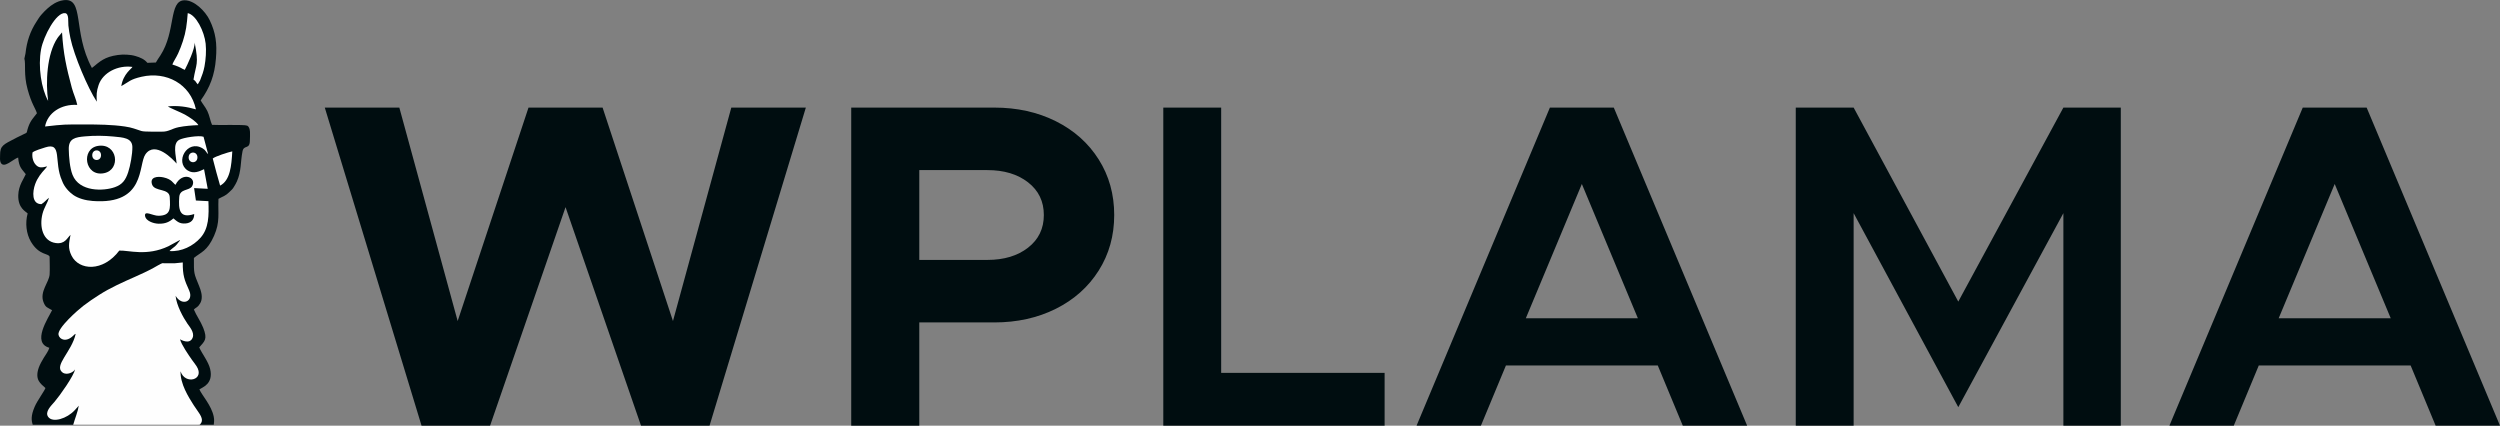 <svg xmlns="http://www.w3.org/2000/svg" xmlns:xlink="http://www.w3.org/1999/xlink" xml:space="preserve" width="15134px" height="2577px" style="shape-rendering:geometricPrecision; text-rendering:geometricPrecision; image-rendering:optimizeQuality; fill-rule:evenodd; clip-rule:evenodd" viewBox="0 0 17308.39 2947"><rect x="0" y="0" width="17308.39" height="2947" fill="#808080" stroke="none"/> <defs>  <style type="text/css">   <![CDATA[    .fil0 {fill:#000D10}    .fil1 {fill:#FEFEFE}    .fil3 {fill:white}    .fil2 {fill:#000D10;fill-rule:nonzero}   ]]>  </style> </defs> <g id="Vrstva_x0020_1">    <path class="fil0" d="M168.78 405.78c11,39.95 -6.05,108.48 22.18,212.2 27.85,102.44 53.69,129.74 64.69,166.02 -22.54,30.24 -43.62,48.38 -60.11,95.66 -19.97,56.62 12.65,24.74 -81,73.48 -94.19,48.93 -113.8,54.24 -113.98,121.31 -0.19,16.5 -2.75,38.11 4.94,52.41 22.91,41.79 85.21,-25.83 120.21,-36.46 5.13,69.63 27.49,81.36 52.78,115.26 -11.54,28.77 -50.03,76.42 -52.04,145.13 -2.75,90.34 51.3,112.7 65.05,126.63 -18.33,66.52 -9.53,141.1 22.36,195.53 57.17,96.94 123.51,79.72 129.56,104.46 0.18,39.03 2.38,83.37 0.18,121.86 -3.11,54.6 -70.92,119.48 -42.52,192.41 15.22,38.67 26.39,35.92 59.56,55.71 -27.49,56.07 -142.56,225.76 -19.06,260.21 -6.05,22.91 -26.2,49.11 -38.48,69.45 -11.73,19.24 -26.75,45.44 -34.82,68.35 -29.51,85.39 13.74,110.68 46.36,140.92 -8.97,23.82 -56.26,86.68 -74.95,130.29 -26.38,61.76 -22.9,93.09 -13.01,123.88l277.99 0 335.72 -198.28 546.81 198.28 92.91 0c2.01,-16.5 4.03,-32.98 -0.19,-55.34 -15.21,-77.88 -82.09,-148.8 -99.5,-189.48 20.16,-14.48 99.14,-37.2 74.4,-141.66 -11.91,-50.39 -56.26,-105.36 -75.5,-148.98 38.48,-44.34 58.83,-56.26 27.68,-135.6 -17.78,-44.9 -47.47,-84.85 -64.69,-126.63 9.34,-10.63 21.07,-13.56 32.8,-27.49 7.33,-8.79 15.76,-22.17 19.24,-36.83 7.69,-32.43 -3.49,-67.99 -14.66,-95.66 -37.93,-94.74 -37.75,-82.83 -37.2,-197.17 48.2,-40.31 92.17,-45.82 139.64,-153.56 42.69,-97.31 26.21,-150.45 30.42,-255.64 35.73,-19.97 47.09,-18.69 77.33,-48.93 13.74,-13.93 17.77,-14.84 28.58,-32.25 9.53,-15.39 14.84,-24.37 21.63,-39.21 31.7,-70.56 24.19,-135.61 39.03,-209.09 9.71,-47.46 50.57,-8.98 50.94,-75.13 0.19,-33.72 8.25,-90.53 -19.42,-102.26 -20.16,-8.79 -200.47,-1.83 -242.62,-5.5 -11.91,-24.92 -17.41,-64.5 -32.07,-94.56 -14.84,-30.24 -34.26,-51.85 -46.55,-74.4 64.32,-89.79 96.58,-174.09 105.55,-290.08 8.8,-104.64 -1.83,-179.41 -43.06,-265.35 -30.42,-63.22 -107.57,-140 -175.92,-137.99 -109.04,3.49 -56.99,215.14 -165.84,382.26 -11.73,17.96 -21.81,31.52 -30.96,48.56l-59.01 2.2c-19.06,-24.38 -49.84,-37.75 -82.83,-47.28 -36.1,-10.63 -84.84,-12.09 -121.68,-6.96 -93.46,13.2 -122.59,44.35 -176.1,87.23 -0.73,0.55 -2.2,1.65 -3.3,2.38 -135.42,-251.23 -48.56,-491.47 -198.64,-468.57 -44.9,6.96 -81.36,32.25 -108.12,56.26 -19.24,17.23 -24.74,23.64 -41.97,42.51 -15.39,17.05 -22.17,30.24 -34.82,49.29 -43.79,67.07 -67.61,138.54 -76.04,219.35l-7.88 36.83 0 0.02z"></path>  <path class="fil1" d="M1209.09 1822.66c-8.98,-0.37 -84.47,-0.74 -85.76,-0.37 -8.61,2.02 -47.83,25.48 -60.47,32.25 -42.33,23.1 -83.19,41.79 -126.44,61.02 -87.78,38.85 -173.9,77.15 -249.22,125.53 -40.5,25.83 -74.03,48.38 -110.86,76.59 -35.55,27.31 -182.34,155.22 -171.16,201.03 8.07,33.35 54.24,51.85 101.34,5.67 1.09,-1.09 4.39,-4.21 5.67,-5.31 11,-8.98 -5.67,1.28 11.73,-7.88 -26.2,123.14 -153.38,219.53 -91.8,266.99 30.96,23.82 79.71,-3.29 87.41,-21.07 -7.51,43.25 -105.01,181.6 -141.66,224.11 -24.19,28.04 -70,70.73 -43.8,105.56 31.7,42.33 130.11,10.8 182.7,-46.37l28.59 -31.7c-6.6,42.52 -26.57,88.33 -38.3,131.21l875.75 0c20.7,-19.61 22.35,-42.51 -8.43,-85.94 -12.65,-17.96 -22.18,-31.34 -34.27,-50.21 -35.92,-56.63 -92.35,-145.68 -90.16,-233.1 30.79,96.21 172.07,59.93 110.68,-35.73 -10.44,-16.49 -21.07,-28.22 -31.52,-43.43 -24.74,-35.55 -72.93,-104.45 -82.83,-142.75 0,0 67.8,42.33 87.96,-12.28 12.83,-34.82 -21.44,-73.85 -36.1,-94.92 -30.42,-44.35 -76.23,-127.91 -82.46,-193.51 45.08,75.5 128.09,38.48 93.64,-37.93 -32.44,-71.66 -44.9,-103.36 -43.98,-193.15l-56.26 5.68 0.01 0.01z"></path>  <polygon class="fil2" points="2248.59,744.77 2764.68,744.77 3168.59,2222.54 3659.04,744.77 4171.93,744.77 4659.18,2222.54 5063.08,744.77 5579.18,744.77 4912.42,2947 4438,2947 3915.49,1433.97 3392.98,2947 2918.55,2947 "></polygon>  <path id="1" class="fil2" d="M6883.85 744.77c158.14,0 300.26,31.52 426.34,94.56 126.09,63.04 224.93,151.2 296.52,264.46 71.59,113.27 107.39,241.49 107.39,384.67 0,143.18 -35.8,271.41 -107.39,384.67 -71.59,113.26 -170.43,201.42 -296.52,264.46 -126.08,63.04 -268.2,94.57 -426.34,94.57l-519.3 0 0 714.84 -471.22 0 0 -2202.23 990.52 0zm-48.08 1054.63c115.4,0 209.43,-28.31 282.09,-84.95 72.66,-56.63 108.99,-131.96 108.99,-225.99 0,-94.03 -36.33,-169.36 -108.99,-225.99 -72.66,-56.63 -166.69,-84.95 -282.09,-84.95l-471.22 0 0 621.88 471.22 0z"></path>  <polygon id="2" class="fil2" points="8454.58,2581.56 9586.15,2581.56 9586.15,2947 8053.89,2947 8053.89,744.77 8454.58,744.77 "></polygon>  <path id="3" class="fil2" d="M11650.55 2947l-173.11 -416.73 -1051.43 0 -173.1 416.73 -445.57 0 923.2 -2202.23 442.37 0 923.21 2202.23 -445.57 0zm-1086.7 -743.69l775.75 0 -387.87 -929.62 -387.88 929.62z"></path>  <polygon id="4" class="fil2" points="12432.7,744.77 12833.4,744.77 13557.86,2087.9 14285.53,744.77 14683.02,744.77 14683.02,2947 14285.53,2947 14285.53,1475.64 13557.86,2818.78 12833.4,1475.64 12833.4,2947 12432.7,2947 "></polygon>  <path id="5" class="fil2" d="M16862.81 2947l-173.1 -416.73 -1051.43 0 -173.1 416.73 -445.57 0 923.2 -2202.23 442.37 0 923.21 2202.23 -445.58 0zm-1086.69 -743.69l775.75 0 -387.87 -929.62 -387.88 929.62z"></path>  <g id="_1738126887936">   <path class="fil3" d="M1246.11 1665.43c-12.46,12.47 -18.69,25.29 -33.54,39.04 -11.54,10.63 -28.96,20.89 -39.03,33.53 84.11,5.87 164.19,-35.18 214.77,-92.17 57.54,-64.5 58.64,-153.56 54.6,-253.25l-86.67 -4.58 -12.47 -85.94 94.38 4.94 -25.48 -135.97c-31.7,15.76 -73.11,34.09 -112.33,9.53 -92.36,-57.91 -4.95,-217.7 102.07,-153.75 24,14.3 20.7,24.01 38.84,40.69l-32.07 -120.77c-29.87,-11.54 -140.92,5.68 -168.96,21.44 -46.91,26.39 -21.25,108.67 -17.4,164.38 -25.84,-30.79 -149.17,-159.43 -215.69,-64.69 -51.86,73.48 3.3,351.47 -365.4,323.43 -50.39,-3.84 -98.95,-17.4 -133.95,-41.41 -28.96,-20.16 -63.04,-56.07 -77.88,-97.86 -59.56,-131.38 4.4,-271.02 -116.91,-231.62 -24.19,7.88 -72.2,21.62 -87.77,34.82 -5.13,32.8 4.03,64.14 20.7,83.38 22.54,25.84 42.7,22.72 80.45,13.01l-4.77 6.96c-4.03,4.95 -2.75,3.49 -7.33,8.62 -28.96,31.88 -54.06,61.56 -70.74,107.19 -19.23,52.96 -25.28,139.09 43.43,138.91 23.1,-14.48 32.99,-30.06 51.86,-44.16 -9.16,35.18 -33.35,66.88 -44.53,110.49 -22.91,90.16 2.01,190.58 91.62,202.86 63.77,8.62 77.15,-32.98 102.25,-56.62 -10.44,56.99 -19.23,91.26 7.15,144.04 51.68,103.17 217.88,114.34 330.58,-35.19 65.42,-2.75 190.21,41.05 340.11,-30.05l72.2 -39.22c11.18,-4.22 0.92,-5.68 7.88,0l0.03 -0.01z"></path>   <path class="fil3" d="M333.34 698.79c-18.14,-125.16 -9.9,-325.45 65.05,-436.31 10.08,-14.85 25.1,-29.14 31.15,-38.3 8.98,149.35 30.24,242.99 67.44,382.44 10.63,40.5 30.6,81.18 37.93,119.48 -113.06,-6.78 -205.97,56.08 -223.02,149.53 133.41,-15.21 135.97,-14.29 275.06,-14.11 91.26,0 188.01,1.1 277.44,14.11 52.59,7.51 73.67,18.69 114.35,31.15 22.9,6.96 111.23,3.67 142.38,4.58 46.55,1.1 67.25,-21.07 115.81,-30.96 40.5,-8.25 94.19,-12.83 136.71,-14.11 -15.76,-25.29 -59.74,-53.87 -93.64,-73.12 -27.68,-15.57 -100.97,-43.61 -117.83,-56.62 68.9,-7.15 131.94,2.38 194.24,20.52 -38.29,-177.94 -206.7,-264.43 -375.48,-225.95 -81.36,18.51 -85.58,33.9 -141.28,65.05 13.56,-86.3 73.12,-121.12 77.15,-133.04 -100.61,-13.55 -204.87,38.67 -234.19,125.53 -15.03,44.89 -14.84,66.52 -12.65,115.26 -61.75,-93.82 -157.23,-318.67 -182.52,-439.8 -6.05,-28.04 -10.99,-58.45 -14.1,-87.6 -2.75,-26.02 5.86,-82.28 -22.73,-85.58 -62.12,-7.33 -149.71,160.53 -166.21,249.96 -22.35,121.31 1.29,271.57 48.93,357.89l0.01 0z"></path>   <path class="fil3" d="M588.79 943.98c-67.25,5.86 -113.8,13.93 -112.7,87.77 0.92,55.34 7.33,131.21 26.02,178.49 47.28,119.84 215.69,113.24 292.83,85.58 52.05,-18.51 74.22,-48.56 92.54,-103.72 14.85,-44.9 29.87,-126.26 28.96,-174.64 -1.1,-63.77 -66.33,-65.97 -129.56,-72.2 -66.7,-6.41 -132.12,-7.15 -198.09,-1.28z"></path>   <path class="fil3" d="M1193.15 446.27c68.53,22.72 58.27,26.57 86.13,37.2 18.87,-36.65 70.91,-144.4 68.35,-189.29 30.6,155.39 9.89,144.76 -8.07,256.54 19.24,13.2 14.3,17.41 29.69,32.99l16.12 -27.68c12.83,-32.07 23.82,-61.39 30.42,-96.57 8.98,-47.65 13.37,-108.3 8.06,-157.23 -8.97,-84.3 -66.15,-199.56 -124.06,-211.47 -6.23,78.25 -11.91,128.46 -33.9,194.79 -10.81,32.44 -19.24,54.25 -32.81,84.48 -12.46,27.67 -31.15,53.88 -39.95,76.23l0.02 0.01z"></path>   <path class="fil0" d="M1200.66 1511.87c22.73,17.95 39.58,38.84 83.93,35.18 39.03,-3.3 59.74,-26.21 60.11,-65.42 -105.55,34.82 -109.22,-35 -103.72,-117.47 4.03,-59.74 70.73,-41.6 89.6,-76.05 33.17,-60.65 -67.25,-103.72 -115.81,-8.61 -16.31,-10.99 -24.92,-39.03 -83.38,-51.68 -39.4,-8.61 -96.93,-3.85 -78.43,49.66 17.78,51.13 118.93,23.82 122.22,87.05 4.4,81.17 7.7,127.72 -77.51,129.19 -40.86,0.73 -102.62,-42.15 -92.73,4.77 6.05,29.13 53.33,49.11 92.55,50.21 47.09,1.28 75.13,-12.28 103.17,-36.83l0 0z"></path>   <path class="fil0" d="M679.5 1009.76c-121.49,18.33 -93.46,216.97 41.6,188.93 118.01,-24.37 92.72,-209.08 -41.6,-188.93z"></path>   <path class="fil3" d="M1472.97 1097.36c1.65,11.36 48.93,183.8 50.95,187.65 70.37,-36.65 78.61,-137.99 84.3,-237.13 -28.04,5.5 -119.67,35.19 -135.24,49.48l-0.01 0z"></path>   <ellipse class="fil1" cx="669.06" cy="1074.27" rx="30.42" ry="33.35"></ellipse>   <ellipse class="fil1" cx="1336.45" cy="1089.48" rx="30.42" ry="33.35"></ellipse>  </g> </g></svg>